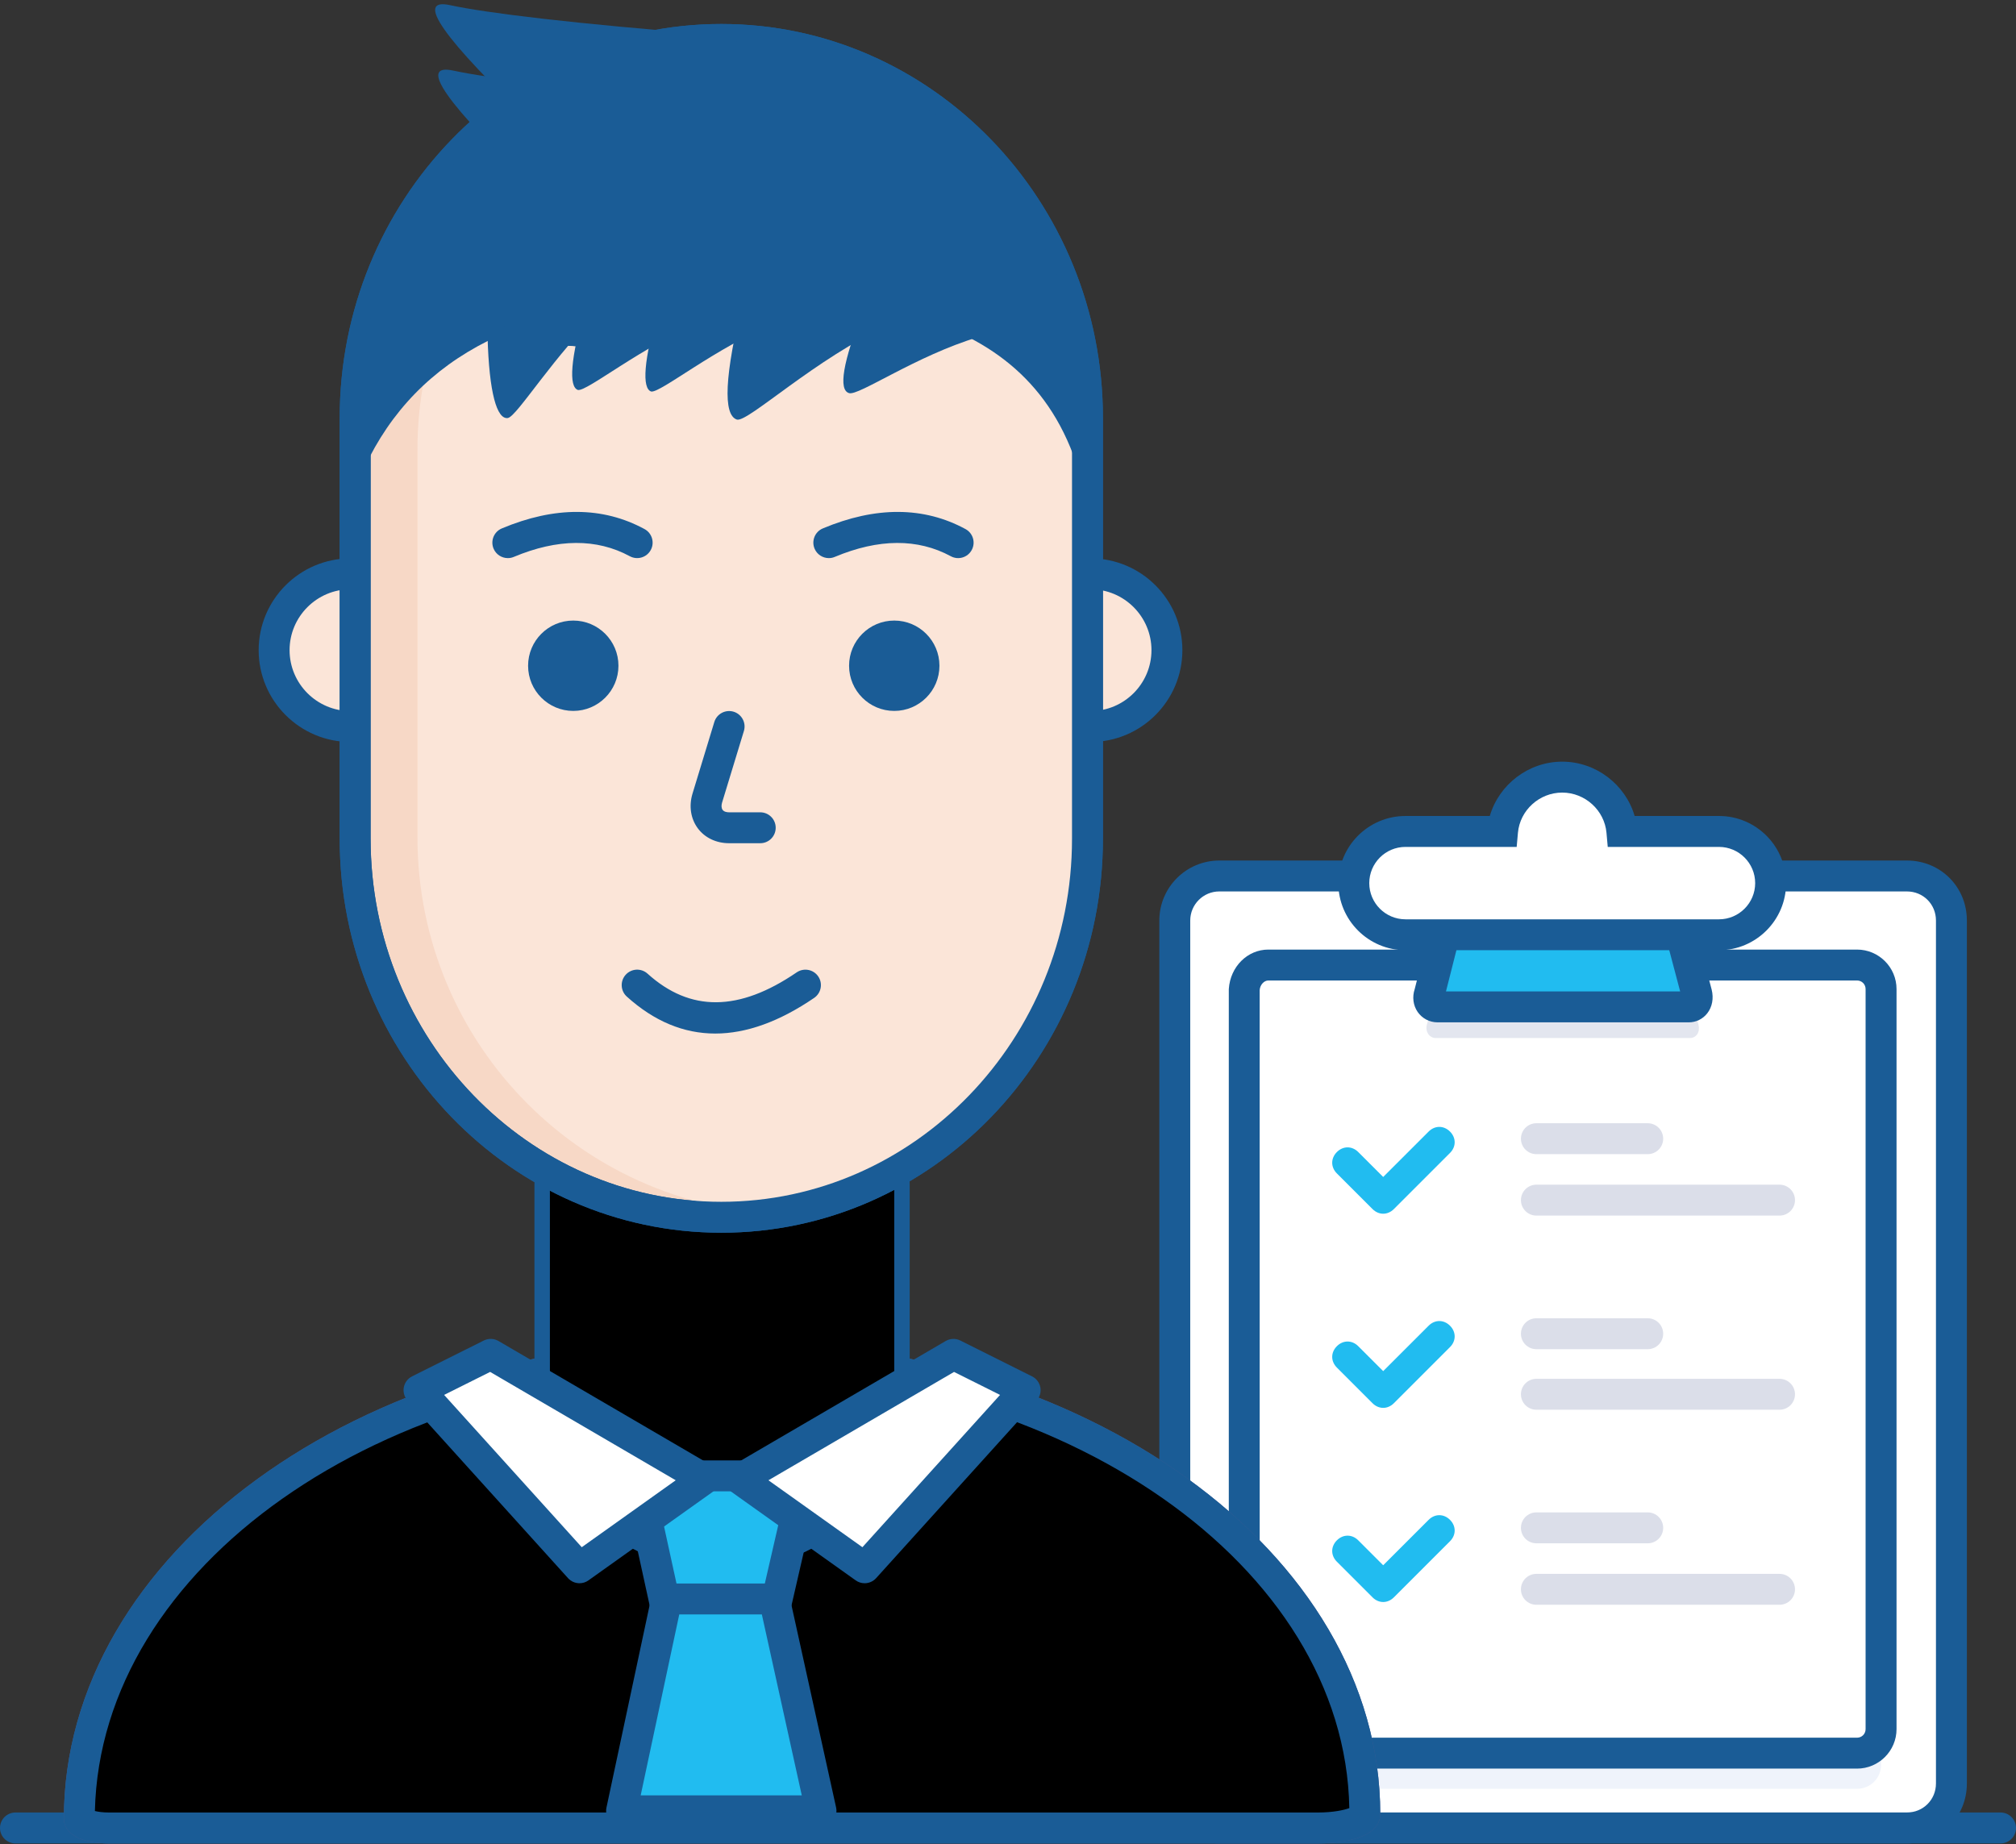 <?xml version="1.0" encoding="UTF-8"?> <!-- Generator: Adobe Illustrator 24.1.2, SVG Export Plug-In . SVG Version: 6.00 Build 0) --> <svg xmlns="http://www.w3.org/2000/svg" xmlns:xlink="http://www.w3.org/1999/xlink" id="Layer_1" x="0px" y="0px" viewBox="0 0 130.423 119.33" style="enable-background:new 0 0 130.423 119.33;" xml:space="preserve"><rect x="0" y="0" width="130.423" height="119.33" fill="#333333" stroke="none"/> <style type="text/css"> .st0{fill:#FFFFFF;} .st1{fill:#1A5C96;} .st2{fill:#EFF3FB;} .st3{clip-path:url(#SVGID_2_);} .st4{fill:#DBDEE9;} .st5{fill:none;} .st6{opacity:0.15;} .st7{fill:#465991;} .st8{fill:#21BCF0;} .st9{clip-path:url(#SVGID_7_);} .st10{clip-path:url(#SVGID_8_);} .st11{fill:#FBE5D8;} .st12{clip-path:url(#SVGID_13_);} .st13{clip-path:url(#SVGID_14_);} .st14{opacity:0.2;enable-background:new ;} .st15{opacity:0.2;} .st16{fill:#F7D8C6;} .st17{clip-path:url(#SVGID_16_);} </style> <g> <g> <g> <path class="st0" d="M78.882,56.678h44.482c1.613,0,2.881,1.268,2.881,2.881v55.834 c0,1.613-1.268,2.881-2.881,2.881H78.882c-1.613,0-2.881-1.268-2.881-2.881 v-55.834C76.001,58.003,77.269,56.678,78.882,56.678z"></path> <path class="st1" d="M123.365,119.273H78.882c-2.176,0-3.881-1.705-3.881-3.881V59.559 c0-2.14,1.741-3.881,3.881-3.881h44.482c2.176,0,3.881,1.705,3.881,3.881 v55.833C127.246,117.568,125.541,119.273,123.365,119.273z M78.882,57.678 c-1.037,0-1.881,0.844-1.881,1.881v55.833c0,1.055,0.826,1.881,1.881,1.881h44.482 c1.055,0,1.881-0.826,1.881-1.881V59.559c0-1.055-0.826-1.881-1.881-1.881H78.882 z"></path> </g> <g> <path class="st2" d="M82.052,64.745h38.087c0.864,0,1.556,0.691,1.556,1.556v47.882 c0,0.864-0.691,1.556-1.556,1.556H82.052c-0.864,0-1.556-0.691-1.556-1.556V66.3 C80.553,65.436,81.245,64.745,82.052,64.745z"></path> </g> <g> <g> <g> <defs> <path id="SVGID_1_" d="M82.052,64.745h38.087c0.864,0,1.556,0.691,1.556,1.556v47.882 c0,0.864-0.691,1.556-1.556,1.556H82.052c-0.864,0-1.556-0.691-1.556-1.556V66.3 C80.553,65.436,81.245,64.745,82.052,64.745z"></path> </defs> <clipPath id="SVGID_2_"> <use xlink:href="#SVGID_1_" style="overflow:visible;"></use> </clipPath> <g class="st3"> <g> <path class="st4" d="M91.444,63.247h14.693l1.325,4.379 c0.115,0.403-0.115,0.749-0.519,0.749H90.694 c-0.403,0-0.691-0.346-0.519-0.749L91.444,63.247z"></path> </g> </g> </g> </g> </g> <g> <path class="st0" d="M82.052,62.44h38.087 c0.864,0,1.556,0.691,1.556,1.556v47.882c0,0.864-0.691,1.556-1.556,1.556H82.052 c-0.864,0-1.556-0.691-1.556-1.556V63.996 C80.553,63.131,81.245,62.44,82.052,62.44z"></path> <path class="st1" d="M120.138,114.433H82.052c-1.41,0-2.556-1.146-2.556-2.556V63.996 c0.095-1.462,1.217-2.556,2.556-2.556h38.086c1.409,0,2.556,1.146,2.556,2.556 v47.882C122.694,113.287,121.547,114.433,120.138,114.433z M82.052,63.44 c-0.28,0-0.536,0.285-0.559,0.622l0.002,47.815 c0,0.312,0.244,0.556,0.556,0.556h38.086c0.312,0,0.556-0.244,0.556-0.556 V63.996c0-0.312-0.244-0.556-0.556-0.556H82.052z"></path> </g> <g> <path class="st5" d="M82.052,62.44h38.087c0.864,0,1.556,0.691,1.556,1.556v47.882 c0,0.864-0.691,1.556-1.556,1.556H82.052c-0.864,0-1.556-0.691-1.556-1.556V63.996 C80.553,63.131,81.245,62.44,82.052,62.44z"></path> </g> <g class="st6"> <g> <path class="st7" d="M93.979,60.596h14.29l1.613,5.704 c0.115,0.461-0.115,0.864-0.576,0.864H92.884c-0.403,0-0.691-0.403-0.576-0.864 L93.979,60.596z"></path> </g> </g> <g> <path class="st8" d="M93.748,59.271h14.693l1.325,5.013 c0.115,0.461-0.115,0.864-0.519,0.864H92.999c-0.403,0-0.691-0.403-0.519-0.864 L93.748,59.271z"></path> <path class="st1" d="M109.248,66.148H93c-0.514,0-0.994-0.251-1.285-0.671 c-0.292-0.422-0.363-0.972-0.192-1.481l1.257-4.97 c0.112-0.444,0.511-0.755,0.969-0.755h14.693c0.454,0,0.851,0.306,0.967,0.744 l1.325,5.013c0.142,0.569,0.037,1.125-0.285,1.537 C110.159,65.936,109.722,66.148,109.248,66.148z M92.48,64.284h0.01H92.48z M93.546,64.148h15.15l-1.025-3.877H94.527L93.546,64.148z"></path> </g> <g> <path class="st0" d="M97.206,53.797 c0.173-1.959,1.844-3.515,3.861-3.515s3.688,1.556,3.861,3.515h6.281 c1.844,0,3.342,1.498,3.342,3.342c0,1.844-1.498,3.342-3.342,3.342H90.925 c-1.844,0-3.342-1.498-3.342-3.342c0-1.844,1.498-3.342,3.342-3.342H97.206z"></path> <path class="st1" d="M111.207,61.481H90.925c-2.394,0-4.342-1.947-4.342-4.342 s1.948-4.343,4.342-4.343h5.456c0.592-2.03,2.497-3.515,4.685-3.515 s4.093,1.484,4.686,3.515h5.456c2.395,0,4.342,1.948,4.342,4.343 S113.602,61.481,111.207,61.481z M90.925,54.797c-1.292,0-2.342,1.051-2.342,2.343 c0,1.291,1.05,2.342,2.342,2.342h20.282c1.292,0,2.342-1.051,2.342-2.342 c0-1.292-1.051-2.343-2.342-2.343h-7.196l-0.081-0.912 c-0.129-1.459-1.387-2.603-2.865-2.603s-2.735,1.144-2.864,2.603l-0.081,0.912 H90.925z"></path> </g> <g> <g> <g> <path class="st8" d="M89.484,76.153l-1.613-1.613c-0.403-0.403-0.98-0.403-1.383,0 c-0.403,0.403-0.403,0.98,0,1.383l2.305,2.305 c0.403,0.403,0.98,0.403,1.383,0l3.63-3.63c0.403-0.403,0.403-0.98,0-1.383 s-0.98-0.403-1.383,0L89.484,76.153z"></path> </g> <g> <g> <path class="st4" d="M106.598,74.676h-7.203c-0.552,0-1-0.447-1-1s0.448-1,1-1h7.203 c0.552,0,1,0.447,1,1S107.15,74.676,106.598,74.676z"></path> </g> <g> <path class="st4" d="M115.125,78.651H99.395c-0.552,0-1-0.447-1-1s0.448-1,1-1h15.73 c0.552,0,1,0.447,1,1S115.678,78.651,115.125,78.651z"></path> </g> </g> </g> <g> <g> <path class="st8" d="M89.484,88.715l-1.613-1.613c-0.403-0.403-0.98-0.403-1.383,0 c-0.403,0.403-0.403,0.98,0,1.383l2.305,2.305 c0.403,0.403,0.98,0.403,1.383,0l3.63-3.63 c0.403-0.403,0.403-0.98,0-1.383s-0.98-0.403-1.383,0L89.484,88.715z"></path> </g> <g> <g> <path class="st4" d="M106.598,87.295h-7.203c-0.552,0-1-0.447-1-1s0.448-1,1-1h7.203 c0.552,0,1,0.447,1,1S107.15,87.295,106.598,87.295z"></path> </g> <g> <path class="st4" d="M115.125,91.213H99.395c-0.552,0-1-0.447-1-1s0.448-1,1-1h15.73 c0.552,0,1,0.447,1,1S115.678,91.213,115.125,91.213z"></path> </g> </g> </g> <g> <g> <path class="st8" d="M89.484,101.276l-1.613-1.613c-0.403-0.403-0.98-0.403-1.383,0 c-0.403,0.403-0.403,0.98,0,1.383l2.305,2.305 c0.403,0.403,0.98,0.403,1.383,0l3.63-3.63 c0.403-0.403,0.403-0.98,0-1.383c-0.403-0.403-0.98-0.403-1.383,0 L89.484,101.276z"></path> </g> <g> <g> <path class="st4" d="M106.598,99.855h-7.203c-0.552,0-1-0.447-1-1s0.448-1,1-1h7.203 c0.552,0,1,0.447,1,1S107.15,99.855,106.598,99.855z"></path> </g> <g> <path class="st4" d="M115.125,103.832H99.395c-0.552,0-1-0.447-1-1s0.448-1,1-1h15.73 c0.552,0,1,0.447,1,1S115.678,103.832,115.125,103.832z"></path> </g> </g> </g> </g> </g> <g> <g> <path class="st1" d="M129.423,119.273H1c-0.552,0-1-0.447-1-1s0.448-1,1-1h128.423 c0.552,0,1,0.447,1,1S129.975,119.273,129.423,119.273z"></path> </g> </g> <g> <g> <path class="st2" d="M46.664,87.63L46.664,87.63c22.983,0,41.631,13.306,41.631,29.737l0,0 c0,0.504-1.411,0.907-3.024,0.907H7.048c-1.109,0-1.915-0.302-1.915-0.605l0,0 C5.133,101.036,23.782,87.63,46.664,87.63z"></path> </g> <g> <path class="st2" d="M46.664,87.63L46.664,87.63 c22.983,0,41.631,13.306,41.631,29.737l0,0c0,0.504-1.411,0.907-3.024,0.907H7.048 c-1.109,0-1.915-0.302-1.915-0.605l0,0C5.133,101.036,23.782,87.63,46.664,87.63z "></path> <path class="st7" d="M85.271,119.273H7.048c-1.798,0-2.916-0.615-2.916-1.604 c0-17.115,19.079-31.039,42.531-31.039c23.507,0,42.631,13.788,42.631,30.736 C89.295,119.135,86.215,119.273,85.271,119.273z M6.139,117.177 c0.198,0.048,0.501,0.096,0.91,0.096h78.223c0.956,0,1.675-0.154,2.021-0.284 c-0.286-15.672-18.401-28.359-40.628-28.359 C24.544,88.63,6.506,101.391,6.139,117.177z"></path> </g> <g> <g> <g> <g> <defs> <path id="SVGID_3_" d="M46.664,87.63L46.664,87.63 c22.983,0,41.631,13.306,41.631,29.737l0,0c0,0.504-1.411,0.907-3.024,0.907H7.048 c-1.109,0-1.915-0.302-1.915-0.605l0,0 C5.133,101.036,23.782,87.63,46.664,87.63z"></path> </defs> <clipPath id="SVGID_4_"> <use xlink:href="#SVGID_3_" style="overflow:visible;"></use> </clipPath> </g> <g> <defs> <path id="SVGID_5_" d="M46.664,87.63L46.664,87.63 c22.983,0,41.631,13.306,41.631,29.737l0,0c0,0.504-1.411,0.907-3.024,0.907H7.048 c-1.109,0-1.915-0.302-1.915-0.605l0,0 C5.133,101.036,23.782,87.63,46.664,87.63z"></path> </defs> <defs> <path id="SVGID_6_" d="M46.664,87.63L46.664,87.63 c22.983,0,41.631,13.306,41.631,29.737l0,0c0,0.504-1.411,0.907-3.024,0.907H7.048 c-1.109,0-1.915-0.302-1.915-0.605l0,0 C5.133,101.036,23.782,87.63,46.664,87.63z"></path> </defs> <clipPath id="SVGID_7_"> <use xlink:href="#SVGID_5_" style="overflow:visible;"></use> </clipPath> <clipPath id="SVGID_8_" class="st9"> <use xlink:href="#SVGID_6_" style="overflow:visible;"></use> </clipPath> <g class="st10"> <g> <path class="st0" d="M52.913,93.879L52.913,93.879 c23.588,0,42.639,13.709,42.639,30.543l0,0c0,0.504-1.411,0.907-3.125,0.907 H12.189c-1.109,0-2.016-0.302-2.016-0.605l0,0 C10.274,107.689,29.326,93.879,52.913,93.879z"></path> </g> </g> </g> </g> </g> </g> <g> <path class="st1" d="M85.271,119.273H7.048c-1.798,0-2.916-0.615-2.916-1.604 c0-17.115,19.079-31.039,42.531-31.039c23.507,0,42.631,13.788,42.631,30.736 C89.295,119.135,86.215,119.273,85.271,119.273z M6.139,117.177 c0.198,0.048,0.501,0.096,0.91,0.096h78.223c0.956,0,1.675-0.154,2.021-0.284 c-0.286-15.672-18.401-28.359-40.628-28.359 C24.544,88.63,6.506,101.391,6.139,117.177z"></path> </g> <g> <path class="st11" d="M46.361,65.856h0.706c5.947,0,10.786,4.839,10.786,10.786v13.104 c0,5.947-4.839,10.786-10.786,10.786h-0.706c-5.947,0-10.786-4.839-10.786-10.786 v-13.104C35.575,70.695,40.414,65.856,46.361,65.856z"></path> </g> <g> <path class="st1" d="M47.067,101.532h-0.706c-6.499,0-11.786-5.287-11.786-11.785V76.642 c0-6.499,5.287-11.786,11.786-11.786h0.706c6.499,0,11.786,5.287,11.786,11.786 v13.104C58.853,96.245,53.565,101.532,47.067,101.532z M46.361,66.856 c-5.396,0-9.786,4.39-9.786,9.786v13.104c0,5.396,4.39,9.785,9.786,9.785 h0.706c5.396,0,9.786-4.39,9.786-9.785V76.642c0-5.396-4.39-9.786-9.786-9.786 H46.361z"></path> </g> <g> <g> <g> <g> <defs> <path id="SVGID_9_" d="M46.361,65.856h0.706c5.947,0,10.786,4.839,10.786,10.786v13.104 c0,5.947-4.839,10.786-10.786,10.786h-0.706 c-5.947,0-10.786-4.839-10.786-10.786v-13.104 C35.575,70.695,40.414,65.856,46.361,65.856z"></path> </defs> <clipPath id="SVGID_10_"> <use xlink:href="#SVGID_9_" style="overflow:visible;"></use> </clipPath> </g> <g> <defs> <path id="SVGID_11_" d="M46.361,65.856h0.706c5.947,0,10.786,4.839,10.786,10.786v13.104 c0,5.947-4.839,10.786-10.786,10.786h-0.706 c-5.947,0-10.786-4.839-10.786-10.786v-13.104 C35.575,70.695,40.414,65.856,46.361,65.856z"></path> </defs> <defs> <path id="SVGID_12_" d="M46.361,65.856h0.706c5.947,0,10.786,4.839,10.786,10.786v13.104 c0,5.947-4.839,10.786-10.786,10.786h-0.706 c-5.947,0-10.786-4.839-10.786-10.786v-13.104 C35.575,70.695,40.414,65.856,46.361,65.856z"></path> </defs> <clipPath id="SVGID_13_"> <use xlink:href="#SVGID_11_" style="overflow:visible;"></use> </clipPath> <clipPath id="SVGID_14_" class="st12"> <use xlink:href="#SVGID_12_" style="overflow:visible;"></use> </clipPath> <g class="st13"> <g class="st14"> <path class="st7" d="M63.8-4L63.8-4C78.013-4,89.505,7.491,89.505,21.705v26.209 c0,14.213-11.491,25.705-25.705,25.705l0,0c-14.213,0-25.705-11.491-25.705-25.705 V21.705C38.095,7.491,49.587-4,63.8-4z"></path> </g> <g class="st15"> <path class="st7" d="M47.672,7.088L47.672,7.088c13.407,0,24.293,11.189,24.293,25.1 v27.922c0,13.81-10.887,25.1-24.293,25.1l0,0 c-13.407,0-24.293-11.189-24.293-25.1V32.188 C23.378,18.277,34.265,7.088,47.672,7.088z"></path> </g> </g> </g> </g> </g> </g> <g> <g> <circle class="st11" cx="22.673" cy="42.067" r="4.939"></circle> <path class="st1" d="M22.673,48.007c-3.275,0-5.939-2.664-5.939-5.939 s2.665-5.939,5.939-5.939s5.939,2.664,5.939,5.939 S25.948,48.007,22.673,48.007z M22.673,38.128c-2.172,0-3.939,1.768-3.939,3.939 s1.767,3.939,3.939,3.939c2.172,0,3.939-1.768,3.939-3.939 S24.845,38.128,22.673,38.128z"></path> </g> <g> <circle class="st11" cx="70.554" cy="42.067" r="4.939"></circle> <path class="st1" d="M70.554,48.007c-3.275,0-5.939-2.664-5.939-5.939 s2.664-5.939,5.939-5.939s5.939,2.664,5.939,5.939 S73.829,48.007,70.554,48.007z M70.554,38.128c-2.172,0-3.939,1.768-3.939,3.939 s1.767,3.939,3.939,3.939c2.172,0,3.939-1.768,3.939-3.939 S72.726,38.128,70.554,38.128z"></path> </g> </g> <g> <path class="st16" d="M46.664,2.552L46.664,2.552 c13.104,0,23.689,10.987,23.689,24.495v27.217c0,13.508-10.584,24.495-23.689,24.495 l0,0c-13.104,0-23.689-10.987-23.689-24.495V27.047 C22.975,13.54,33.559,2.552,46.664,2.552z"></path> <path class="st1" d="M46.664,79.759c-13.613,0-24.688-11.438-24.688-25.495V27.048 c0-14.059,11.075-25.496,24.688-25.496c13.614,0,24.689,11.437,24.689,25.496 v27.216C71.353,68.321,60.277,79.759,46.664,79.759z M46.664,3.552 c-12.51,0-22.688,10.541-22.688,23.496v27.216 c0,12.955,10.178,23.495,22.688,23.495c12.511,0,22.689-10.54,22.689-23.495 V27.048C69.353,14.093,59.174,3.552,46.664,3.552z"></path> </g> <g> <g> <g> <g> <defs> <path id="SVGID_15_" d="M46.664,2.552L46.664,2.552 c13.104,0,23.689,10.987,23.689,24.495v27.217 c0,13.508-10.584,24.495-23.689,24.495l0,0c-13.104,0-23.689-10.987-23.689-24.495 V27.047C22.975,13.54,33.559,2.552,46.664,2.552z"></path> </defs> <clipPath id="SVGID_16_"> <use xlink:href="#SVGID_15_" style="overflow:visible;"></use> </clipPath> <g class="st17"> <g> <path class="st11" d="M51.401,4.871L51.401,4.871 c13.508,0,24.394,10.887,24.394,24.394v24.898 c0,13.508-10.887,24.394-24.394,24.394l0,0c-13.508,0-24.394-10.887-24.394-24.394 V29.265C26.906,15.858,37.894,4.871,51.401,4.871z"></path> </g> </g> </g> </g> </g> </g> <g> <path class="st1" d="M46.664,79.759c-13.613,0-24.688-11.438-24.688-25.495V27.048 c0-14.059,11.075-25.496,24.688-25.496c13.614,0,24.689,11.437,24.689,25.496 v27.216C71.353,68.321,60.277,79.759,46.664,79.759z M46.664,3.552 c-12.51,0-22.688,10.541-22.688,23.496v27.216 c0,12.955,10.178,23.495,22.688,23.495c12.511,0,22.689-10.54,22.689-23.495 V27.048C69.353,14.093,59.174,3.552,46.664,3.552z"></path> </g> <g> <path class="st1" d="M32.854,36.111c-0.391,0-0.762-0.23-0.923-0.613 c-0.213-0.51,0.026-1.096,0.536-1.309c3.423-1.436,6.527-1.422,9.23,0.043 c0.485,0.263,0.666,0.87,0.403,1.355s-0.869,0.665-1.356,0.402 c-2.142-1.16-4.667-1.145-7.503,0.043 C33.114,36.087,32.983,36.111,32.854,36.111z"></path> </g> <g> <path class="st1" d="M53.62,36.111c-0.391,0-0.762-0.23-0.923-0.613 c-0.213-0.51,0.026-1.096,0.536-1.309c3.422-1.436,6.528-1.422,9.229,0.043 c0.486,0.263,0.667,0.869,0.403,1.355c-0.263,0.485-0.869,0.667-1.355,0.402 c-2.143-1.16-4.667-1.145-7.504,0.043 C53.879,36.087,53.749,36.111,53.62,36.111z"></path> </g> <g> <path class="st1" d="M46.272,66.873c-2.045,0-3.958-0.797-5.722-2.392 c-0.41-0.37-0.442-1.003-0.072-1.412c0.371-0.41,1.002-0.442,1.413-0.072 c2.761,2.495,5.919,2.468,9.652-0.084c0.457-0.309,1.078-0.193,1.39,0.262 c0.312,0.456,0.194,1.079-0.262,1.391C50.419,66.103,48.281,66.873,46.272,66.873 z"></path> </g> <g> <path class="st1" d="M49.184,54.558h-2.016c-0.83,0-1.567-0.351-2.022-0.962 c-0.461-0.62-0.588-1.437-0.347-2.24l1.413-4.641 c0.161-0.529,0.721-0.824,1.248-0.666c0.528,0.161,0.827,0.72,0.666,1.248 L46.713,51.934c-0.056,0.188-0.043,0.36,0.037,0.468 c0.101,0.136,0.305,0.156,0.417,0.156h2.016c0.552,0,1,0.447,1,1 S49.736,54.558,49.184,54.558z"></path> </g> <g> <circle class="st1" cx="37.087" cy="43.075" r="2.923"></circle> </g> <g> <circle class="st1" cx="57.853" cy="43.075" r="2.923"></circle> </g> <g> <path class="st8" d="M41.22,95.492h10.887l-2.016,8.77H43.136 L41.22,95.492z"></path> <path class="st1" d="M50.091,105.262h-6.955c-0.47,0-0.876-0.327-0.977-0.787 l-1.916-8.771c-0.064-0.295,0.008-0.604,0.198-0.84 c0.19-0.236,0.476-0.373,0.779-0.373h10.887c0.305,0,0.593,0.139,0.782,0.377 c0.19,0.238,0.261,0.55,0.192,0.847l-2.016,8.771 C50.961,104.94,50.557,105.262,50.091,105.262z M43.941,103.262h5.354l1.557-6.771 h-8.389L43.941,103.262z"></path> </g> <g> <path class="st8" d="M53.115,117.165H40.212l2.923-13.709h6.955 L53.115,117.165z"></path> <path class="st1" d="M53.115,118.165h-12.903c-0.302,0-0.587-0.137-0.777-0.371 s-0.264-0.542-0.201-0.838l2.923-13.709c0.099-0.461,0.506-0.791,0.978-0.791 h6.955c0.469,0,0.875,0.326,0.977,0.784l3.024,13.709 c0.065,0.296-0.007,0.605-0.197,0.842 C53.705,118.027,53.418,118.165,53.115,118.165z M41.448,116.165h10.422 l-2.583-11.709h-5.343L41.448,116.165z"></path> </g> <g> <path class="st0" d="M31.745,87.63l13.81,8.064l-8.064,5.746 L27.108,89.948L31.745,87.63z"></path> <path class="st1" d="M37.491,102.439c-0.274,0-0.546-0.112-0.743-0.329L26.366,90.619 C26.156,90.386,26.067,90.07,26.125,89.762c0.058-0.307,0.256-0.569,0.536-0.709 l4.637-2.318c0.303-0.15,0.66-0.139,0.952,0.031l13.81,8.064 c0.293,0.171,0.479,0.479,0.495,0.818c0.015,0.339-0.143,0.662-0.419,0.859 l-8.064,5.745C37.896,102.379,37.693,102.439,37.491,102.439z M28.732,90.254 l8.904,9.854l6.079-4.331l-12.006-7.011L28.732,90.254z"></path> </g> <g> <path class="st0" d="M61.683,87.63l-13.81,8.064l8.064,5.746 l10.383-11.491L61.683,87.63z"></path> <path class="st1" d="M55.937,102.439c-0.202,0-0.405-0.061-0.58-0.186l-8.064-5.745 c-0.276-0.197-0.434-0.521-0.419-0.859c0.016-0.339,0.202-0.647,0.495-0.818 l13.81-8.064c0.292-0.17,0.649-0.183,0.952-0.031l4.637,2.318 c0.279,0.14,0.478,0.402,0.536,0.709c0.058,0.308-0.031,0.624-0.241,0.856 l-10.383,11.491C56.483,102.327,56.211,102.439,55.937,102.439z M49.714,95.777 l6.079,4.331l8.904-9.854l-2.976-1.487L49.714,95.777z"></path> </g> <g> <g> <path class="st1" d="M61.078,21.1 c-5.343-2.117-11.996-1.915-17.64-1.714 c-10.786,0.403-17.54,4.536-20.463,12.298v-3.83 c0-13.911,10.584-25.201,23.689-25.201l0,0c13.104,0,23.689,11.29,23.689,25.201 v4.939C69.143,26.241,65.615,22.914,61.078,21.1z"></path> </g> <g> <path class="st1" d="M46.26,2.25c-9.072-0.706-14.818-1.411-17.136-1.915 s-0.504,2.117,5.544,7.863L46.26,2.25z"></path> </g> <g> <path class="st1" d="M46.462,6.483C37.39,5.778,31.644,5.072,29.326,4.568 s-0.504,2.117,5.544,7.863L46.462,6.483z"></path> </g> <g> <path class="st1" d="M42.632,19.89c-1.008,3.427-1.109,5.242-0.504,5.443 c0.605,0.101,4.133-2.822,8.064-4.435 C52.813,19.89,50.192,19.588,42.632,19.89z"></path> </g> <g> <path class="st1" d="M37.894,19.789c-1.008,3.427-1.109,5.242-0.504,5.443 c0.605,0.101,4.133-2.822,8.064-4.435 C48.075,19.789,45.555,19.386,37.894,19.789z"></path> </g> <g> <path class="st1" d="M31.543,21.805c0.101,3.629,0.605,5.343,1.31,5.242 c0.605-0.101,3.024-4.133,6.149-7.056 C41.019,18.177,38.599,18.781,31.543,21.805z"></path> </g> <g> <path class="st1" d="M55.837,20.092c-1.31,3.326-1.613,5.141-0.907,5.343 c0.605,0.202,4.335-2.419,8.367-3.629 C66.018,20.999,63.498,20.495,55.837,20.092z"></path> </g> <g> <path class="st1" d="M48.075,19.386c-1.21,4.939-1.31,7.459-0.403,7.762 c0.706,0.202,5.04-3.931,9.879-6.149 C60.675,19.487,57.55,18.983,48.075,19.386z"></path> </g> <g> <path class="st1" d="M31.846,16.967l1.21,6.451c2.419-1.109,4.133-1.31,5.04-0.706 c0.907,0.605,1.814,0.605,2.822,0l2.117-0.706l0.706,0.706l5.04-1.411 l-0.706,3.528l7.157-3.528l0.706,0.706v2.117l6.451-2.822l-1.411-3.629 c-14.012-3.125-21.169-4.839-21.471-5.04 C39.204,12.532,36.684,13.943,31.846,16.967z"></path> </g> </g> </g> </g> </svg> 